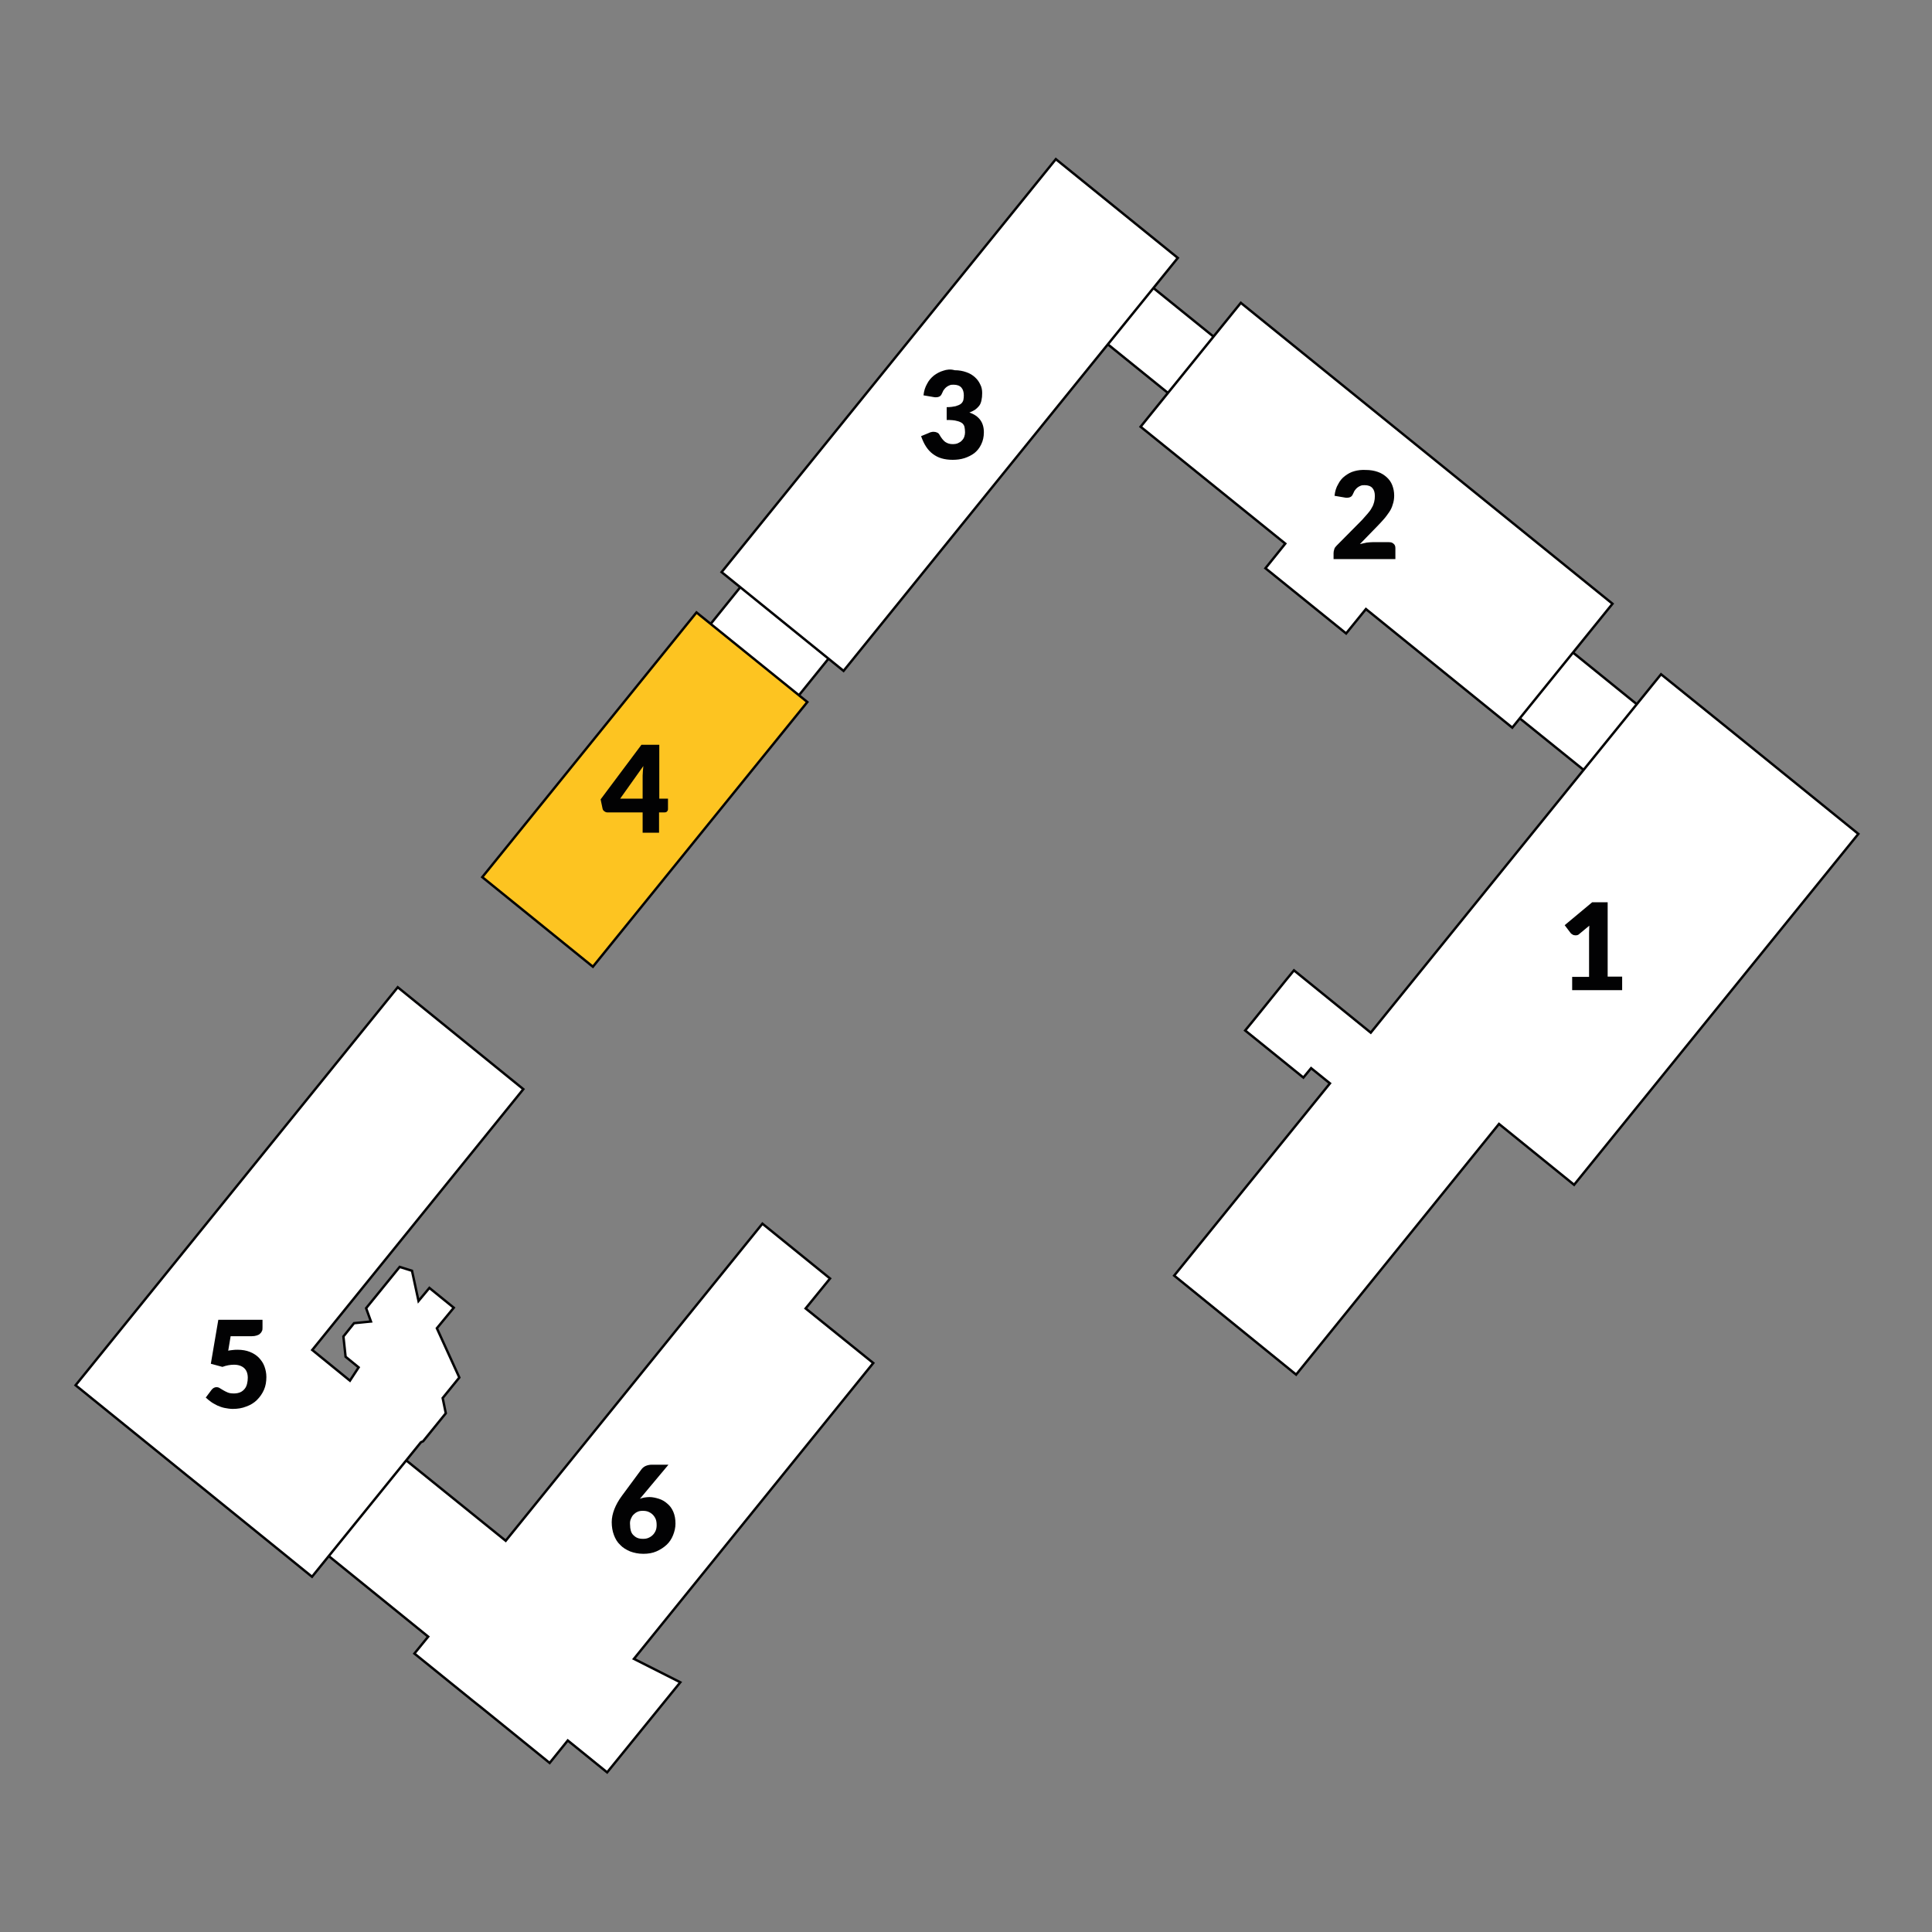 <?xml version="1.0" encoding="utf-8"?>
<svg xmlns="http://www.w3.org/2000/svg" xmlns:xlink="http://www.w3.org/1999/xlink" version="1.1" id="Ebene_1" x="0px" y="0px" viewBox="0 0 800 800" style="enable-background:new 0 0 800 800;" xml:space="preserve" width="1251" height="1251">
<rect x="0" y="0" width="800" height="800" fill="#808080" stroke="none"/>
<style type="text/css">
	.st0{fill:#FFFFFF;}
	.st1{fill:none;stroke:#020203;stroke-width:1;}
	.st2{fill:#FDC421;}
	.st3{fill:#020203;}
</style>
<g>
	<polygon class="st0" points="290.2,263.4 326.7,293 345.6,269.6 309,240.1 290.2,263.4  "/>
	<polygon class="st1" points="290.2,263.4 326.7,293 345.6,269.6 309,240.1 290.2,263.4  "/>
	<polygon class="st0" points="456.4,140.7 486.7,165.2 505.6,141.9 475.3,117.4 456.4,140.7  "/>
	<polygon class="st1" points="456.4,140.7 486.7,165.2 505.6,141.9 475.3,117.4 456.4,140.7  "/>
	<polygon class="st0" points="625.4,294.3 658.1,320.7 680.1,293.5 647.5,267.1 625.4,294.3  "/>
	<polygon class="st1" points="625.4,294.3 658.1,320.7 680.1,293.5 647.5,267.1 625.4,294.3  "/>
	<polygon class="st2" points="199.7,363.2 245.5,400.3 334.3,290.7 288.4,253.6 199.7,363.2  "/>
	<polygon class="st1" points="199.7,363.2 245.5,400.3 334.3,290.7 288.4,253.6 199.7,363.2  "/>
	<polygon class="st0" points="315.7,506.7 209.4,638 165.1,602.2 133,641.8 177.3,677.7 171.6,684.7 195.7,704.2 199.6,707.3    227.6,730 235.1,720.7 251.4,733.9 281.7,696.6 262.5,686.9 361.6,564.4 333.6,541.8 343.7,529.4 315.7,506.7  "/>
	<polygon class="st1" points="315.7,506.7 209.4,638 165.1,602.2 133,641.8 177.3,677.7 171.6,684.7 195.7,704.2 199.6,707.3    227.6,730 235.1,720.7 251.4,733.9 281.7,696.6 262.5,686.9 361.6,564.4 333.6,541.8 343.7,529.4 315.7,506.7  "/>
	<polygon class="st0" points="298.8,236.9 349.3,277.8 487.7,106.8 437.2,65.9 298.8,236.9  "/>
	<polygon class="st1" points="298.8,236.9 349.3,277.8 487.7,106.8 437.2,65.9 298.8,236.9  "/>
	<polygon class="st0" points="769.5,345.3 738.4,320.1 718.9,304.3 687.8,279.2 567.6,427.6 535.8,401.8 532.6,405.7 518.8,422.8    515.6,426.7 539.7,446.2 542.9,442.3 550.7,448.6 486.2,528.2 536.7,569.2 620.7,465.4 651.8,490.6 769.5,345.3  "/>
	<polygon class="st1" points="769.5,345.3 738.4,320.1 718.9,304.3 687.8,279.2 567.6,427.6 535.8,401.8 532.6,405.7 518.8,422.8    515.6,426.7 539.7,446.2 542.9,442.3 550.7,448.6 486.2,528.2 536.7,569.2 620.7,465.4 651.8,490.6 769.5,345.3  "/>
	<polygon class="st0" points="667.7,250 513.8,125.4 472.3,176.7 532.2,225.1 524,235.3 557.4,262.3 565.6,252.2 626.2,301.3    667.7,250  "/>
	<polygon class="st1" points="667.7,250 513.8,125.4 472.3,176.7 532.2,225.1 524,235.3 557.4,262.3 565.6,252.2 626.2,301.3    667.7,250  "/>
	<polygon class="st0" points="216.7,451 164.7,408.8 31.3,573.6 77.1,610.7 83.3,615.7 129.2,652.9 174.3,597.2 175.2,596.8    184.6,585.2 183.3,578.9 190.2,570.4 180.9,550 187.9,541.5 177.8,533.3 173.3,538.7 170.6,526.2 165.5,524.6 151.6,541.7    153.6,547.2 146.6,547.9 142.2,553.4 143.1,561.8 148.5,566.2 144.9,571.7 129.3,559 216.7,451  "/>
	<polygon class="st1" points="216.7,451 164.7,408.8 31.3,573.6 77.1,610.7 83.3,615.7 129.2,652.9 174.3,597.2 175.2,596.8    184.6,585.2 183.3,578.9 190.2,570.4 180.9,550 187.9,541.5 177.8,533.3 173.3,538.7 170.6,526.2 165.5,524.6 151.6,541.7    153.6,547.2 146.6,547.9 142.2,553.4 143.1,561.8 148.5,566.2 144.9,571.7 129.3,559 216.7,451  "/>
	<path class="st3" d="M109,546.5H90.4l-3.1,18.2l4.8,1.3c1.6-0.6,3.2-0.9,4.8-0.9c1.8,0,3.2,0.5,4.2,1.4c1,0.9,1.5,2.3,1.5,4   c0,0.9-0.1,1.7-0.3,2.5c-0.2,0.8-0.5,1.5-1,2.1c-0.5,0.6-1.1,1.1-1.8,1.4c-0.7,0.3-1.6,0.5-2.6,0.5c-1,0-1.9-0.1-2.6-0.4   c-0.7-0.3-1.3-0.6-1.8-0.9c-0.5-0.3-1-0.6-1.5-0.9c-0.4-0.3-0.9-0.4-1.4-0.4c-0.4,0-0.7,0.1-1.1,0.3c-0.3,0.2-0.6,0.4-0.9,0.8   l-2.4,3.2c0.6,0.6,1.4,1.2,2.2,1.8c0.8,0.6,1.7,1,2.6,1.5c0.9,0.4,2,0.8,3,1c1.1,0.2,2.2,0.4,3.4,0.4c2,0,3.9-0.3,5.6-1   c1.7-0.6,3.2-1.5,4.4-2.7c1.2-1.2,2.2-2.6,2.9-4.2c0.7-1.6,1-3.4,1-5.3c0-1.6-0.3-3-0.8-4.4c-0.5-1.4-1.3-2.5-2.3-3.6   c-1-1-2.2-1.8-3.7-2.4c-1.5-0.6-3.2-0.9-5.1-0.9c-0.6,0-1.2,0-1.9,0.1c-0.6,0.1-1.3,0.1-2,0.3l1-6h8.7c0.8,0,1.5-0.1,2.1-0.3   c0.6-0.2,1.1-0.4,1.4-0.8c0.4-0.3,0.6-0.7,0.8-1.1c0.2-0.4,0.2-0.9,0.2-1.5V546.5L109,546.5z"/>
	<path class="st3" d="M273,308.4h-7.4L248.7,331l0.8,3.8c0.1,0.5,0.3,0.8,0.7,1.1c0.4,0.3,0.8,0.5,1.3,0.5h14.6v8.4h6.8v-8.4h2.2   c0.5,0,0.9-0.1,1.1-0.4c0.3-0.3,0.4-0.6,0.4-1v-4.3H273V308.4L273,308.4z M266.2,330.7h-9.4l9.6-13.5c-0.1,0.7-0.1,1.4-0.2,2.1   c0,0.7-0.1,1.3-0.1,1.9V330.7L266.2,330.7z"/>
	<path class="st3" d="M390.6,153.5c-1.4,0.4-2.7,1.1-3.9,2c-1.1,0.9-2.1,2-2.8,3.4c-0.8,1.4-1.3,2.9-1.5,4.8l4.1,0.7   c0.2,0,0.4,0.1,0.6,0.1c0.2,0,0.4,0,0.5,0c0.7,0,1.3-0.2,1.7-0.5c0.4-0.3,0.7-0.9,1-1.6c0.2-0.5,0.4-0.9,0.7-1.2   c0.3-0.4,0.6-0.7,1-1c0.4-0.3,0.8-0.5,1.3-0.7c0.5-0.2,1-0.2,1.6-0.2c1.4,0,2.5,0.4,3.2,1.2c0.7,0.8,1,1.9,1,3.3   c0,0.7-0.1,1.3-0.2,1.9c-0.2,0.6-0.5,1.1-1,1.5c-0.5,0.4-1.2,0.7-2.2,1c-0.9,0.2-2.2,0.4-3.7,0.4v5.3c1.8,0,3.2,0.1,4.2,0.4   c1,0.2,1.8,0.6,2.3,1c0.5,0.5,0.8,1,0.9,1.6c0.1,0.6,0.2,1.3,0.2,2.1c0,0.6-0.1,1.2-0.3,1.8c-0.2,0.6-0.5,1.1-1,1.6   c-0.4,0.5-1,0.8-1.6,1.1c-0.6,0.3-1.4,0.4-2.3,0.4c-1.1,0-2.1-0.3-3-0.9c-0.8-0.6-1.6-1.6-2.4-3c-0.2-0.4-0.5-0.7-1-0.9   c-0.4-0.2-0.9-0.3-1.4-0.3c-0.3,0-0.6,0-0.9,0.1c-0.3,0.1-0.6,0.1-0.9,0.3l-3.4,1.4c0.6,1.7,1.3,3.2,2.1,4.4c0.8,1.2,1.7,2.2,2.8,3   c1.1,0.8,2.2,1.4,3.6,1.8s2.9,0.6,4.6,0.6c1.7,0,3.3-0.2,4.9-0.7c1.5-0.5,2.9-1.2,4.1-2.1c1.2-1,2.1-2.1,2.8-3.6   c0.7-1.4,1.1-3.1,1.1-5c0-4.1-2-6.8-6-8.2c0.9-0.3,1.6-0.7,2.3-1.1c0.7-0.5,1.2-1,1.7-1.6c0.5-0.6,0.8-1.4,1-2.3   c0.2-0.9,0.3-1.9,0.3-3c0-1.3-0.2-2.5-0.8-3.6c-0.5-1.1-1.2-2.1-2.2-3c-1-0.9-2.1-1.6-3.6-2.1c-1.4-0.5-3-0.8-4.8-0.8   C393.6,152.8,392,153,390.6,153.5L390.6,153.5z"/>
	<path class="st3" d="M650.9,410h20.8v-5.6h-6v-30.8h-6.4l-11.4,9.5l2.5,3.3c0.2,0.2,0.4,0.4,0.8,0.6c0.3,0.2,0.7,0.3,1.2,0.3   c0.2,0,0.5,0,0.8-0.1c0.3-0.1,0.5-0.2,0.8-0.5l4.1-3.4c0,1-0.1,1.9-0.1,2.8v18.4h-7V410L650.9,410z"/>
	<path class="st3" d="M560.8,195.1c-1.5,0.4-2.7,1.1-3.9,2s-2.1,2-2.8,3.4c-0.8,1.3-1.3,2.9-1.5,4.8l4.1,0.7c0.2,0,0.4,0.1,0.6,0.1   c0.2,0,0.4,0,0.5,0c0.7,0,1.3-0.2,1.7-0.5c0.4-0.3,0.7-0.9,1-1.6c0.2-0.5,0.4-0.9,0.7-1.2c0.3-0.4,0.6-0.7,1-1   c0.4-0.3,0.8-0.5,1.3-0.7c0.5-0.2,1-0.2,1.6-0.2c1.4,0,2.5,0.4,3.2,1.2c0.7,0.8,1,1.9,1,3.3c0,0.9-0.1,1.7-0.3,2.5   c-0.2,0.8-0.5,1.6-1,2.4c-0.4,0.8-1,1.6-1.7,2.4c-0.7,0.8-1.5,1.7-2.3,2.6l-10.5,10.6c-0.5,0.5-0.9,1-1,1.5   c-0.2,0.6-0.3,1.1-0.3,1.6v2.5h25.6v-4.5c0-0.8-0.2-1.4-0.7-1.8c-0.5-0.5-1.1-0.7-2-0.7h-6.8c-0.8,0-1.6,0.1-2.5,0.2   c-0.9,0.2-1.8,0.4-2.7,0.6l7.1-7.3c1-1,1.9-2,2.7-2.9c0.9-1,1.6-2,2.3-3c0.7-1,1.2-2.1,1.5-3.2c0.4-1.1,0.6-2.4,0.6-3.7   c0-1.6-0.3-3-0.8-4.3c-0.5-1.3-1.3-2.4-2.3-3.3c-1-0.9-2.2-1.7-3.7-2.2c-1.4-0.5-3.1-0.8-4.9-0.8   C563.8,194.5,562.2,194.7,560.8,195.1L560.8,195.1z"/>
	<path class="st3" d="M266.8,620.1c-0.6,0.1-1.3,0.3-1.8,0.5c0.1-0.2,0.3-0.4,0.5-0.6c0.2-0.2,0.3-0.4,0.5-0.6l10.8-12.9h-6.9   c-0.9,0-1.8,0.2-2.5,0.5c-0.7,0.3-1.3,0.8-1.7,1.3l-8.2,11.1c-1.4,1.9-2.4,3.7-3.1,5.5c-0.7,1.8-1.1,3.6-1.1,5.4   c0,1.9,0.3,3.7,0.9,5.3c0.6,1.6,1.4,3,2.6,4.1c1.1,1.2,2.5,2,4.1,2.7c1.6,0.6,3.4,1,5.5,1c2,0,3.8-0.3,5.4-1c1.6-0.7,3-1.6,4.2-2.7   c1.2-1.1,2.1-2.5,2.7-4c0.6-1.5,1-3.1,1-4.8c0-1.9-0.3-3.5-0.9-4.9c-0.6-1.4-1.4-2.5-2.5-3.4c-1-0.9-2.2-1.6-3.5-2   c-1.3-0.4-2.6-0.7-3.9-0.7C268.2,619.9,267.5,620,266.8,620.1L266.8,620.1z M261.2,629c0.3-0.7,0.6-1.3,1.1-1.8   c0.5-0.5,1-0.9,1.7-1.2c0.6-0.3,1.4-0.4,2.1-0.4c0.9,0,1.7,0.1,2.4,0.4c0.7,0.3,1.3,0.7,1.8,1.2c0.5,0.5,0.9,1.1,1.2,1.8   c0.3,0.7,0.4,1.6,0.4,2.5c0,0.8-0.1,1.6-0.4,2.3c-0.3,0.7-0.7,1.3-1.2,1.8c-0.5,0.5-1.1,0.9-1.8,1.2c-0.7,0.3-1.4,0.4-2.2,0.4   c-0.9,0-1.7-0.1-2.4-0.4c-0.7-0.3-1.2-0.7-1.7-1.2c-0.5-0.5-0.8-1.1-1-1.8c-0.2-0.7-0.3-1.5-0.3-2.4   C260.8,630.5,260.9,629.7,261.2,629L261.2,629z"/>
</g>
</svg>

